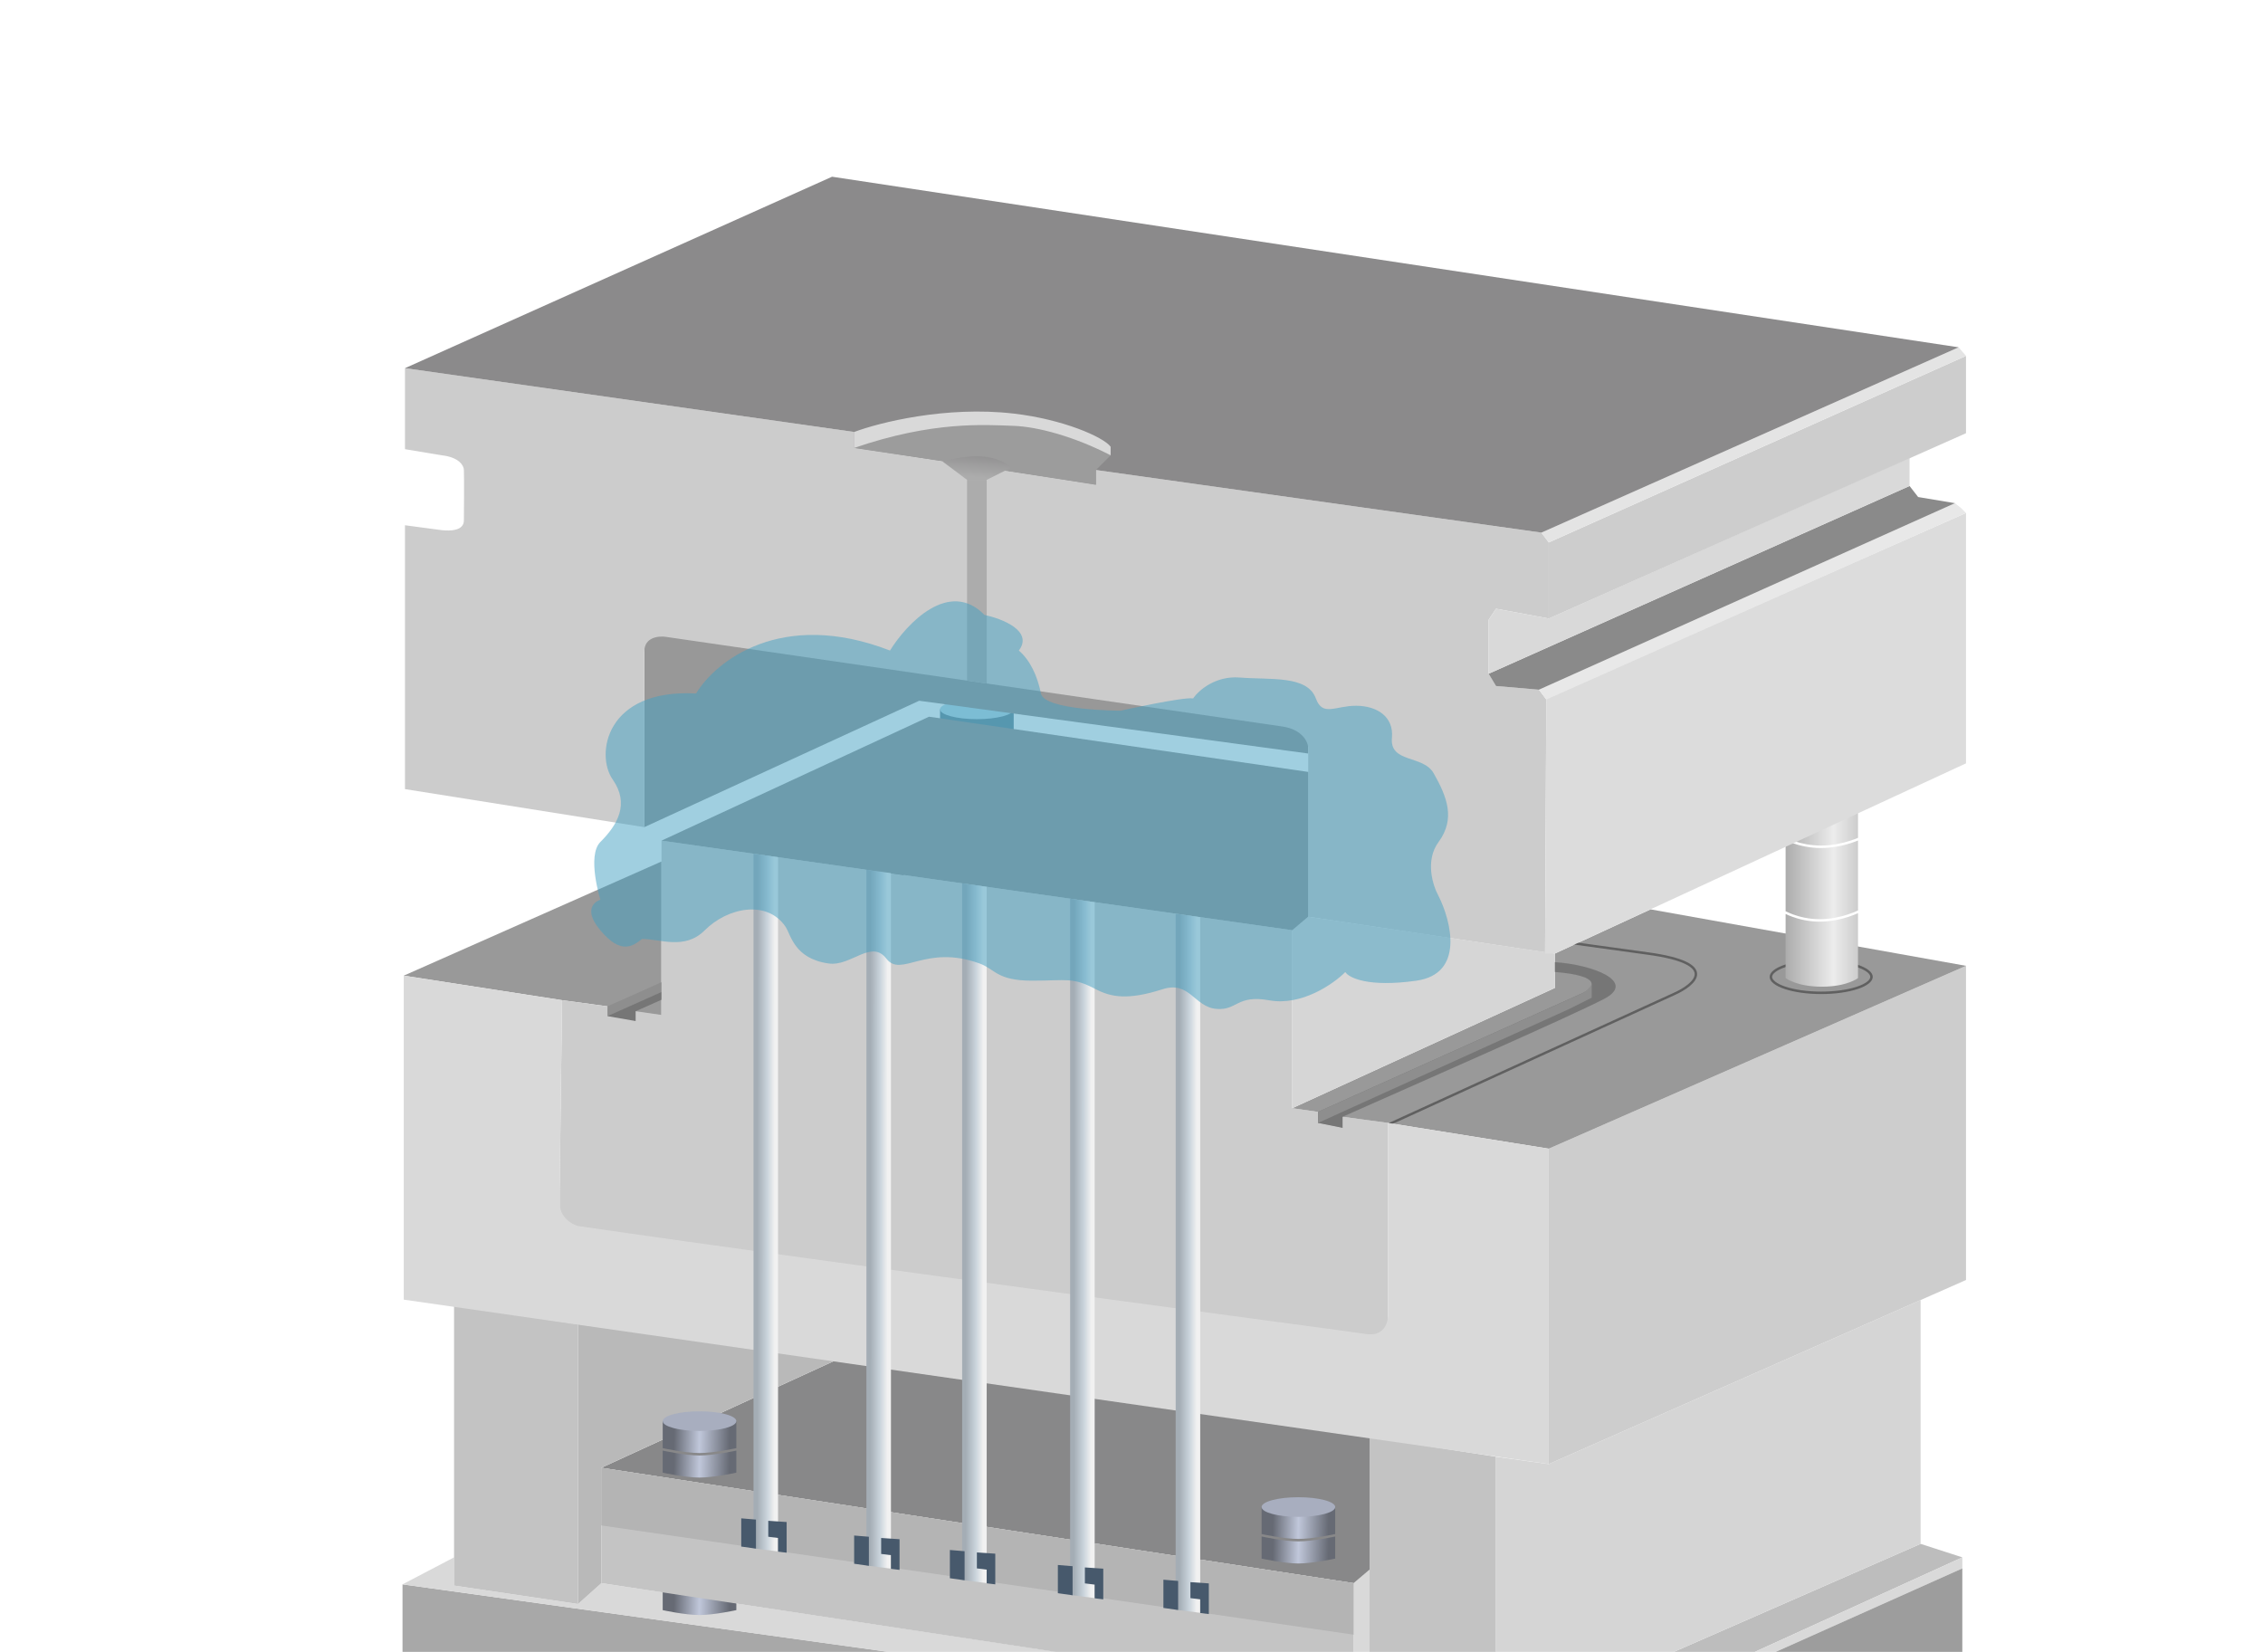<svg width="922" height="673" viewBox="0 0 922 673" fill="none" xmlns="http://www.w3.org/2000/svg">
<rect width="922" height="673" fill="white"/>
<path d="M715 673H682L782.5 629L799.5 634.5L715 673Z" fill="#BDBDBD"/>
<path d="M164 673V645.5L362 673H164Z" fill="#A8A8A8"/>
<path d="M245 645L430.5 673H361.5L164 645.5L185 634.5V646L235.5 653.5L245 645Z" fill="#D9D9D9"/>
<path d="M558 639.5L551.5 645V673H558V639.5Z" fill="#D9D9D9"/>
<path d="M558 585.5V639.5L551.5 645L245 598L342 553.5L558 585.5Z" fill="#888889"/>
<path d="M235.5 539.5V653.5L185 646V532L235.5 539.5Z" fill="#C3C3C3"/>
<path d="M245 645L235.5 653.5V539.5L342 553.5L245 598V645Z" fill="#B9B9B9"/>
<path d="M609.5 673H558V585.5L609.5 593.5V673Z" fill="#C3C3C3"/>
<path d="M682 673.001H609.5V593.501L631 596.501L782.5 529.666V629.001L682 673.001Z" fill="#D5D5D5"/>
<path d="M723.5 673H715L799.5 634.5V639L723.5 673Z" fill="#D9D9D9"/>
<path d="M799.5 673V639L723.5 673H799.5Z" fill="#9D9D9D"/>
<path d="M269.5 351L164.5 397.5L229 407.5L247.5 410V419H269.5V413.5V351Z" fill="#999999"/>
<path d="M247.5 411V414.5L259 416.5V412C289 398.667 350.207 371.411 364.5 364C378 357 360 350 344.5 349V353C364.1 354.6 360.333 359.333 356 361.5L247.5 411Z" fill="#767676"/>
<path d="M247.5 414V410L350.5 364L356 361.5C356 361.5 357.31 360.69 358 360C358.69 359.31 359.5 358 359.5 358V363.5L350.5 368L247.5 414Z" fill="#8E8E8E"/>
<path d="M547 455L565.5 457.5V548L228 500V485L229 407.5L247.5 410V414L259 416V412L269.5 413.5V342.5L526.5 379V451.5L537 453V457.5L547 459.5V455Z" fill="#CCCCCC"/>
<path d="M801 521.5L631 596.5V468L801 393.5V521.5Z" fill="#CDCDCD"/>
<path d="M413 302.5V289H383V302.5H413Z" fill="#6B8E9D"/>
<ellipse cx="398" cy="289" rx="15" ry="4" fill="#B7DAE7"/>
<path d="M374.5 285.5L262.5 337V253L533 293V307L374.5 285.5Z" fill="#989898"/>
<path d="M526.5 451.5L537 453V457.5L547 459.5V455L565.5 457.5L631 468L801 393.5L672.5 370.5L633.5 388.5V402.5L526.5 451.5Z" fill="#999999"/>
<path d="M566 458L682 405C690.667 401.167 700.7 392.5 671.5 388.5C642.3 384.5 633 383.167 632 383" stroke="#606060"/>
<path d="M631 468V596.5L164.5 529.5V397.5L229 407.5C228.667 431.5 228 484 228 490C228 496 233 498.833 235.5 499.5C339.5 514.667 549.3 542.3 556.5 543.5C563.7 544.7 565.5 539 565.5 536V457.5L631 468Z" fill="#D9D9D9"/>
<path d="M762.5 398C762.5 398.748 762.046 399.539 761.04 400.332C760.04 401.12 758.562 401.852 756.691 402.475C752.954 403.721 747.76 404.5 742 404.5C736.24 404.5 731.046 403.721 727.309 402.475C725.438 401.852 723.96 401.12 722.96 400.332C721.954 399.539 721.5 398.748 721.5 398C721.5 397.252 721.954 396.461 722.96 395.668C723.96 394.88 725.438 394.148 727.309 393.525C731.046 392.279 736.24 391.5 742 391.5C747.76 391.5 752.954 392.279 756.691 393.525C758.562 394.148 760.04 394.88 761.04 395.668C762.046 396.461 762.5 397.252 762.5 398Z" stroke="#606060"/>
<path d="M533 304.5V314.5V373.5L629.5 388L630 285L627 281L609.5 279.5L606.5 274.5V252.5L609.5 248L631 252V221L628 217L446.5 191.5V197.5L348 182.5V176L165 150V183L180 185.5C187.2 186.3 189 189.833 189 191.5C189.167 196.333 189 207.6 189 212C189 216.4 183.167 216.333 180 216L165 214V321.5L262.5 337V265.5C262.5 259.5 268.5 259 271.5 259.5C351.833 271.167 514.5 294.8 522.5 296C530.5 297.2 532.833 302.167 533 304.5Z" fill="#CCCCCC"/>
<path d="M633.5 402.5L526.5 451.5V379L533 373.5L633.5 388.5V402.5Z" fill="#D6D6D6"/>
<path fill-rule="evenodd" clip-rule="evenodd" d="M727.5 398.5V372.37C728.189 372.701 729.068 373.085 730.111 373.47C732.867 374.485 736.783 375.501 741.427 375.501C746.068 375.501 750.266 374.486 753.299 373.475C754.817 372.969 756.047 372.463 756.898 372.082L757 372.036V398.5C757 398.5 752.5 402 742.25 402C732 402 727.5 398.5 727.5 398.5ZM730.457 372.531C729.21 372.072 728.21 371.614 727.5 371.256V371V344.5L729.971 343.369C730.063 343.403 730.157 343.437 730.252 343.471C733.092 344.485 737.127 345.5 741.911 345.5C746.693 345.5 751.019 344.486 754.145 343.476C755.258 343.116 756.221 342.756 757 342.441V345.5V370.936C756.851 371.006 756.68 371.084 756.491 371.169C755.664 371.538 754.465 372.032 752.983 372.526C750.016 373.515 745.928 374.501 741.427 374.501C736.928 374.501 733.13 373.516 730.457 372.531ZM757 341.36V331L731.283 342.769C733.989 343.668 737.644 344.5 741.911 344.5C746.558 344.5 750.776 343.514 753.838 342.524C755.113 342.112 756.184 341.7 757 341.36Z" fill="url(#paint0_linear_389_65)"/>
<path d="M801 311L633.5 388.5H629.5L630 284.5L801 209V311Z" fill="#DCDCDC"/>
<path d="M627 281L630 285L801 209L799 207L796.5 205L627 281Z" fill="#E8E8E8"/>
<path d="M781.5 202.5L796.5 205L627 281L609.5 279.5L606.5 274.5L778 198L781.5 202.5Z" fill="#8A8A8A"/>
<path d="M606.5 252.5V274.5L778 198V186.5L631 252L609.5 248L606.5 252.5Z" fill="#D9D9D9"/>
<path d="M631 221V252L801 176.5V145L631 221Z" fill="#CDCDCD"/>
<path d="M628 217L631 221L801 145L798 141.5L628 217Z" fill="#E4E4E4"/>
<path d="M446.5 191.5L628 217L798 141.5L339 72L165 150L348 176V182.5L408.5 191.5L446.5 197.5V191.5Z" fill="#8B8A8B"/>
<path d="M526.5 379L533 373.5V314.5L378.5 292L269.5 342.5L526.5 379Z" fill="#989898"/>
<path d="M446.5 197.5L348 182.5L349.5 180.5L358.5 175.5L398 171L421.5 172L447.5 181L452.5 185.5L446.5 191.5V197.5Z" fill="#9C9C9C"/>
<path d="M413 168.5C385.4 165.3 358.167 172.166 348 176V182.5C380 171.5 401 173.071 413 173.5C423 173.857 438 178 452.5 185.5V182C449.5 178 433 170.818 413 168.5Z" fill="#D9D9D9"/>
<path d="M394 195.501L384 188C400.5 183.501 408.333 187.167 412 190.501L402 195.501H394Z" fill="url(#paint1_linear_389_65)"/>
<path d="M394 195.5H402V278.457L394 277.293V195.5Z" fill="#ACACAC"/>
<path d="M537 453V457.5L547 459.5V455C577 441.667 639.207 414.411 653.5 407C667 400 649 393 633.5 392V396C653.1 397.6 649.333 402.333 645 404.5L537 453Z" fill="#767676"/>
<path d="M537 457.5V453L639.5 407L645 404.5C645 404.5 646.31 403.69 647 403C647.69 402.31 648.5 401 648.5 401V406.5L639.5 411L537 457.5Z" fill="#8E8E8E"/>
<path d="M300 646V635H270V646C270 646 279.09 648 285 648C290.91 648 300 646 300 646Z" fill="url(#paint2_linear_389_65)"/>
<path d="M300 656V647C300 647 290.91 649 285 649C279.09 649 270 647 270 647V656C270 656 279.09 658 285 658C290.91 658 300 656 300 656Z" fill="url(#paint3_linear_389_65)"/>
<ellipse cx="285" cy="635" rx="15" ry="4" fill="#A8AEBF"/>
<path d="M245 598V645L430 673H551.5V645L245 598Z" fill="#C4C4C4"/>
<path d="M245 621.5L551.5 666V645L245 598V621.5Z" fill="#B4B4B4"/>
<path d="M300 590V579H270V590C270 590 279.09 592 285 592C290.91 592 300 590 300 590Z" fill="url(#paint4_linear_389_65)"/>
<path d="M300 600V591C300 591 290.91 593 285 593C279.09 593 270 591 270 591V600C270 600 279.09 602 285 602C290.91 602 300 600 300 600Z" fill="url(#paint5_linear_389_65)"/>
<ellipse cx="285" cy="579" rx="15" ry="4" fill="#A8AEBF"/>
<path d="M544 625V614H514V625C514 625 523.09 627 529 627C534.91 627 544 625 544 625Z" fill="url(#paint6_linear_389_65)"/>
<path d="M544 635V626C544 626 534.91 628 529 628C523.09 628 514 626 514 626V635C514 635 523.09 637 529 637C534.91 637 544 635 544 635Z" fill="url(#paint7_linear_389_65)"/>
<ellipse cx="529" cy="614" rx="15" ry="4" fill="#A8AEBF"/>
<path d="M392 359.895L402 361.302V644.999L392 643.712V359.895Z" fill="url(#paint8_linear_389_65)"/>
<path d="M405.5 633V645.5L402 645.071V639.5L398 639V632.5L405.5 633Z" fill="#47596C"/>
<path d="M387 631.5V643L393 643.84V632L387 631.5Z" fill="#47596C"/>
<path d="M436 366.166L446 367.574V651.105L436 649.818V366.166Z" fill="url(#paint9_linear_389_65)"/>
<path d="M449.5 639.105V651.605L446 651.177V645.605L442 645.105V638.605L449.5 639.105Z" fill="#47596C"/>
<path d="M431 637.605V649.105L437 649.945V638.105L431 637.605Z" fill="#47596C"/>
<path d="M479 372.27L489 373.677V657.105L479 655.817V372.27Z" fill="url(#paint10_linear_389_65)"/>
<path d="M492.5 645.105V657.605L489 657.177V651.605L485 651.105V644.605L492.5 645.105Z" fill="#47596C"/>
<path d="M474 643.605V655.105L480 655.945V644.105L474 643.605Z" fill="#47596C"/>
<path d="M353 354.33L363 355.738V639.105L353 637.818V354.33Z" fill="url(#paint11_linear_389_65)"/>
<path d="M366.5 627.105V639.605L363 639.177V633.605L359 633.105V626.605L366.5 627.105Z" fill="#47596C"/>
<path d="M348 625.605V637.105L354 637.945V626.105L348 625.605Z" fill="#47596C"/>
<path d="M307 347.836L317 349.244V632.106L307 630.818V347.836Z" fill="url(#paint12_linear_389_65)"/>
<path d="M320.5 620.105V632.605L317 632.177V626.605L313 626.105V619.605L320.5 620.105Z" fill="#47596C"/>
<path d="M302 618.605V630.105L308 630.945V619.105L302 618.605Z" fill="#47596C"/>
<path d="M362.603 265.044C318.203 247.844 291.436 269.544 283.603 282.544C246.601 280.544 242.605 307.545 249.605 317.545C256.605 327.545 251.605 336.045 244.603 343.045C239.002 348.645 244.603 366.545 244.603 366.545C244.603 366.545 236.205 369.045 244.605 379.045C253.005 389.045 257.77 385.545 261.603 382.545C268.936 382.545 279 387.148 287.103 379.045C296.5 369.648 312.5 366.545 320 377.5C322.271 380.817 323.5 390.545 337.603 392.545C346.722 393.838 355 382.545 361.103 390.545C367.207 398.545 377 384.5 399.103 392.545C405.512 394.878 406.104 399.545 420.5 399.545C434.896 399.545 436.897 398 446.5 403.045C452.649 406.275 459.603 407.545 473.603 403.045C484.803 399.445 486.494 410.275 495.603 411.045C504.08 411.761 503.903 405.145 517.103 407.545C530.303 409.945 543.27 400.878 548.103 396.045C549.603 398.378 557.503 402.345 577.103 399.545C596.703 396.745 591.27 375.378 586.103 365.045C583.77 360.878 580.503 350.645 586.103 343.045C593.103 333.545 589.507 324.583 584.103 315.045C579.802 307.453 566.103 311.045 567.103 300.545C567.903 292.145 561.207 287.59 552.603 287.545C544 287.5 538.903 292.145 536.103 284.545C532.603 275.045 517.603 277.045 505.103 276.045C495.103 275.245 488.27 281.378 486.103 284.545C481.936 283.878 456.603 289.545 456.603 289.545C456.603 289.545 425.5 289.545 424.103 282.544C422.707 275.544 419.77 269.044 415.103 265.044C421.103 257.044 408.27 252.044 401.103 250.545C386.703 235.745 369.436 254.045 362.603 265.044Z" fill="#42A0C2" fill-opacity="0.5"/>
<defs>
<linearGradient id="paint0_linear_389_65" x1="781.5" y1="371" x2="714" y2="371" gradientUnits="userSpaceOnUse">
<stop offset="0.229" stop-color="#B0B0B0"/>
<stop offset="0.511" stop-color="#ECECEC"/>
<stop offset="1" stop-color="#808080"/>
</linearGradient>
<linearGradient id="paint1_linear_389_65" x1="399" y1="194.5" x2="400" y2="183" gradientUnits="userSpaceOnUse">
<stop stop-color="#ACACAC"/>
<stop offset="1" stop-color="#8B8A8B"/>
</linearGradient>
<linearGradient id="paint2_linear_389_65" x1="274.545" y1="642.091" x2="297.27" y2="642.615" gradientUnits="userSpaceOnUse">
<stop stop-color="#666A74"/>
<stop offset="0.46" stop-color="#C0C7DA"/>
<stop offset="1" stop-color="#666A74"/>
</linearGradient>
<linearGradient id="paint3_linear_389_65" x1="274.545" y1="653" x2="297.265" y2="653.62" gradientUnits="userSpaceOnUse">
<stop stop-color="#666A74"/>
<stop offset="0.46" stop-color="#C0C7DA"/>
<stop offset="1" stop-color="#666A74"/>
</linearGradient>
<linearGradient id="paint4_linear_389_65" x1="274.545" y1="586.091" x2="297.27" y2="586.615" gradientUnits="userSpaceOnUse">
<stop stop-color="#666A74"/>
<stop offset="0.46" stop-color="#C0C7DA"/>
<stop offset="1" stop-color="#666A74"/>
</linearGradient>
<linearGradient id="paint5_linear_389_65" x1="274.545" y1="597" x2="297.265" y2="597.62" gradientUnits="userSpaceOnUse">
<stop stop-color="#666A74"/>
<stop offset="0.46" stop-color="#C0C7DA"/>
<stop offset="1" stop-color="#666A74"/>
</linearGradient>
<linearGradient id="paint6_linear_389_65" x1="518.545" y1="621.091" x2="541.27" y2="621.615" gradientUnits="userSpaceOnUse">
<stop stop-color="#666A74"/>
<stop offset="0.46" stop-color="#C0C7DA"/>
<stop offset="1" stop-color="#666A74"/>
</linearGradient>
<linearGradient id="paint7_linear_389_65" x1="518.545" y1="632" x2="541.265" y2="632.62" gradientUnits="userSpaceOnUse">
<stop stop-color="#666A74"/>
<stop offset="0.46" stop-color="#C0C7DA"/>
<stop offset="1" stop-color="#666A74"/>
</linearGradient>
<linearGradient id="paint8_linear_389_65" x1="393.515" y1="515.406" x2="401.094" y2="515.409" gradientUnits="userSpaceOnUse">
<stop stop-color="#A4ADB5"/>
<stop offset="0.54" stop-color="#CAD4DC"/>
<stop offset="0.935" stop-color="#F1F1F1"/>
</linearGradient>
<linearGradient id="paint9_linear_389_65" x1="437.515" y1="521.587" x2="445.094" y2="521.59" gradientUnits="userSpaceOnUse">
<stop stop-color="#A4ADB5"/>
<stop offset="0.54" stop-color="#CAD4DC"/>
<stop offset="0.935" stop-color="#F1F1F1"/>
</linearGradient>
<linearGradient id="paint10_linear_389_65" x1="480.515" y1="527.634" x2="488.094" y2="527.637" gradientUnits="userSpaceOnUse">
<stop stop-color="#A4ADB5"/>
<stop offset="0.54" stop-color="#CAD4DC"/>
<stop offset="0.935" stop-color="#F1F1F1"/>
</linearGradient>
<linearGradient id="paint11_linear_389_65" x1="354.515" y1="509.662" x2="362.094" y2="509.665" gradientUnits="userSpaceOnUse">
<stop stop-color="#A4ADB5"/>
<stop offset="0.54" stop-color="#CAD4DC"/>
<stop offset="0.935" stop-color="#F1F1F1"/>
</linearGradient>
<linearGradient id="paint12_linear_389_65" x1="308.515" y1="502.892" x2="316.094" y2="502.895" gradientUnits="userSpaceOnUse">
<stop stop-color="#A4ADB5"/>
<stop offset="0.54" stop-color="#CAD4DC"/>
<stop offset="0.935" stop-color="#F1F1F1"/>
</linearGradient>
</defs>
</svg>
